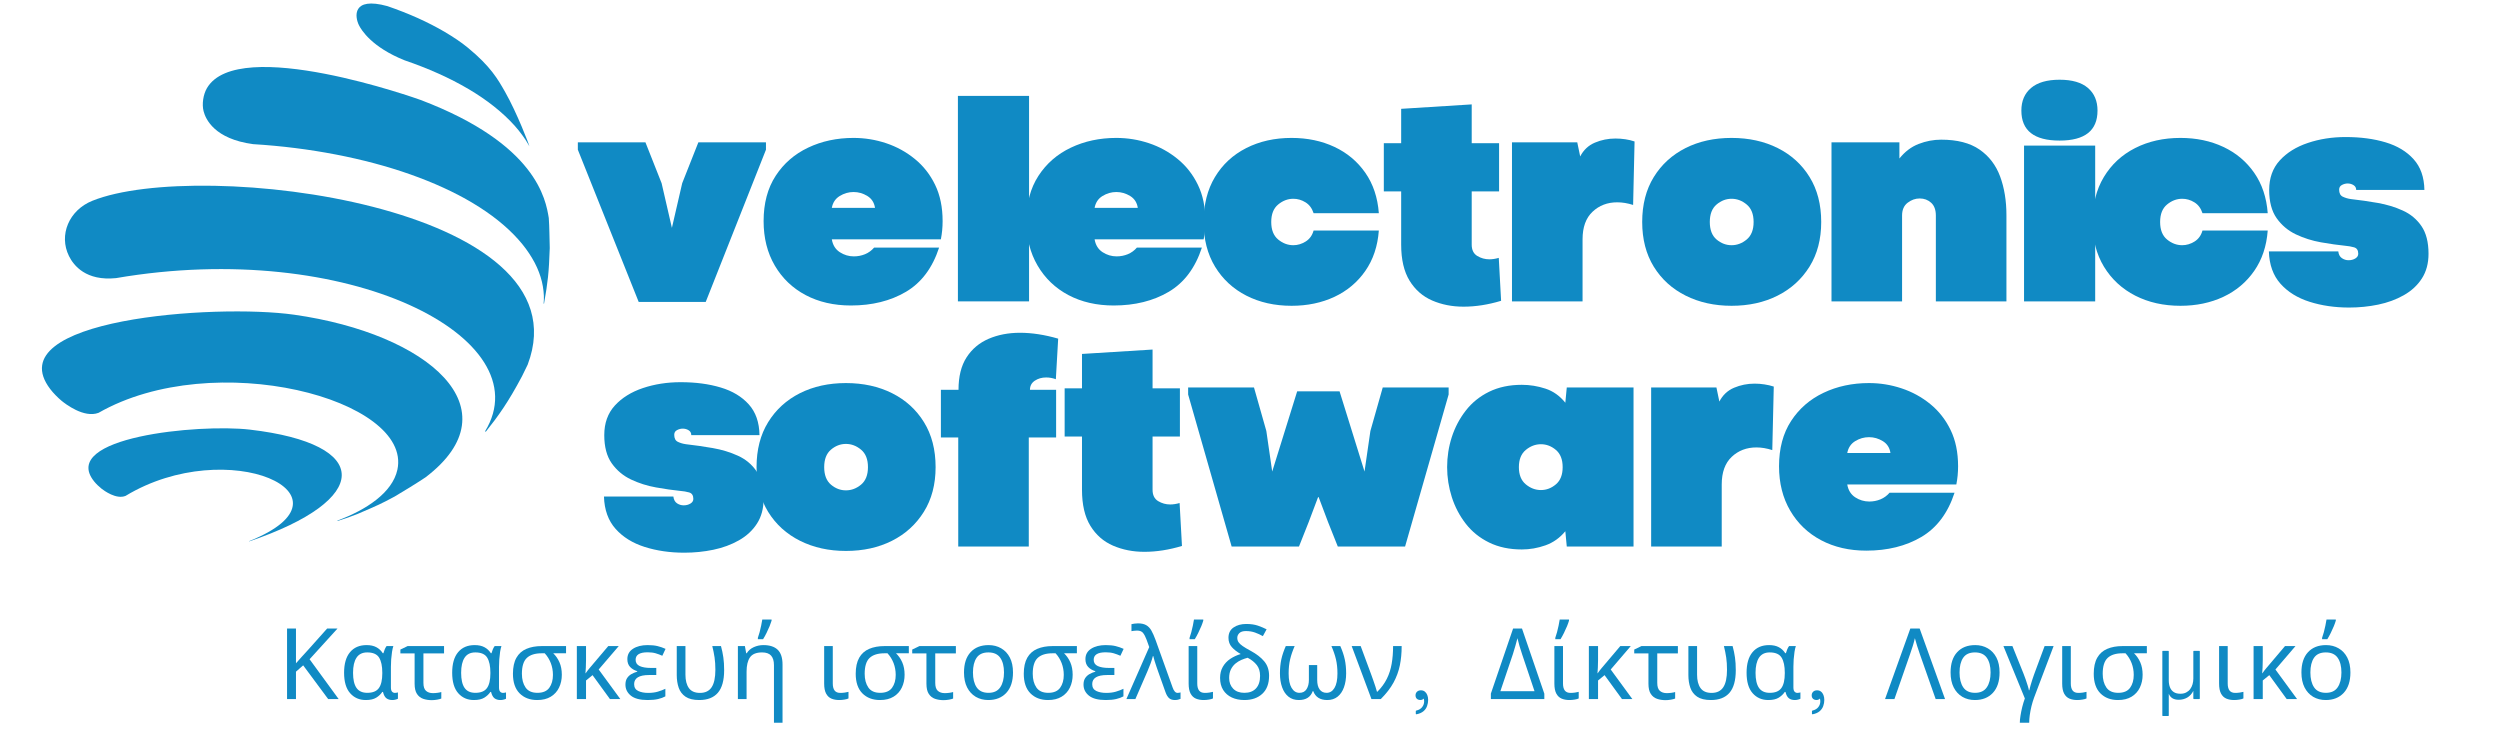 <svg xmlns="http://www.w3.org/2000/svg" xmlns:xlink="http://www.w3.org/1999/xlink" width="1366" viewBox="0 0 1024.5 300" height="400" preserveAspectRatio="xMidYMid meet"><defs><g></g><clipPath id="b81a11297b"><path d="M 36 175 L 141 175 L 141 221.875 L 36 221.875 Z M 36 175 " clip-rule="nonzero"></path></clipPath></defs><g fill="#108ac4" fill-opacity="1"><g transform="translate(240.049, 123.502)"><g><path d="M 46.141 -65.172 L 73.844 -65.172 L 73.844 -62.156 L 49.156 0.234 L 21.688 0.234 L -3.25 -62.156 L -3.25 -65.172 L 24.453 -65.172 L 31.078 -48.422 L 35.297 -30.125 L 39.516 -48.422 Z M 46.141 -65.172 "></path></g></g></g><g fill="#108ac4" fill-opacity="1"><g transform="translate(313.769, 123.502)"><g><path d="M 72.516 -32.891 C 72.516 -30.316 72.273 -27.828 71.797 -25.422 L 27.109 -25.422 C 27.504 -23.086 28.586 -21.336 30.359 -20.172 C 32.129 -19.016 34.055 -18.438 36.141 -18.438 C 37.742 -18.438 39.27 -18.734 40.719 -19.328 C 42.164 -19.93 43.41 -20.836 44.453 -22.047 L 71.078 -22.047 C 68.348 -13.691 63.812 -7.645 57.469 -3.906 C 51.125 -0.176 43.613 1.688 34.938 1.688 C 27.945 1.688 21.758 0.266 16.375 -2.578 C 11 -5.43 6.785 -9.469 3.734 -14.688 C 0.68 -19.914 -0.844 -25.984 -0.844 -32.891 C -0.844 -40.191 0.801 -46.375 4.094 -51.438 C 7.383 -56.5 11.82 -60.352 17.406 -63 C 22.988 -65.656 29.191 -66.984 36.016 -66.984 C 40.598 -66.984 45.055 -66.258 49.391 -64.812 C 53.723 -63.363 57.633 -61.211 61.125 -58.359 C 64.625 -55.516 67.395 -51.984 69.438 -47.766 C 71.488 -43.547 72.516 -38.586 72.516 -32.891 Z M 44.812 -38.312 C 44.488 -40.477 43.441 -42.102 41.672 -43.188 C 39.91 -44.27 38.023 -44.812 36.016 -44.812 C 34.016 -44.812 32.129 -44.27 30.359 -43.188 C 28.586 -42.102 27.504 -40.477 27.109 -38.312 Z M 44.812 -38.312 "></path></g></g></g><g fill="#108ac4" fill-opacity="1"><g transform="translate(392.067, 123.502)"><g><path d="M 29.641 0 L 0.484 0 L 0.484 -84.203 L 29.641 -84.203 Z M 29.641 0 "></path></g></g></g><g fill="#108ac4" fill-opacity="1"><g transform="translate(421.458, 123.502)"><g><path d="M 72.516 -32.891 C 72.516 -30.316 72.273 -27.828 71.797 -25.422 L 27.109 -25.422 C 27.504 -23.086 28.586 -21.336 30.359 -20.172 C 32.129 -19.016 34.055 -18.438 36.141 -18.438 C 37.742 -18.438 39.27 -18.734 40.719 -19.328 C 42.164 -19.93 43.41 -20.836 44.453 -22.047 L 71.078 -22.047 C 68.348 -13.691 63.812 -7.645 57.469 -3.906 C 51.125 -0.176 43.613 1.688 34.938 1.688 C 27.945 1.688 21.758 0.266 16.375 -2.578 C 11 -5.43 6.785 -9.469 3.734 -14.688 C 0.68 -19.914 -0.844 -25.984 -0.844 -32.891 C -0.844 -40.191 0.801 -46.375 4.094 -51.438 C 7.383 -56.5 11.82 -60.352 17.406 -63 C 22.988 -65.656 29.191 -66.984 36.016 -66.984 C 40.598 -66.984 45.055 -66.258 49.391 -64.812 C 53.723 -63.363 57.633 -61.211 61.125 -58.359 C 64.625 -55.516 67.395 -51.984 69.438 -47.766 C 71.488 -43.547 72.516 -38.586 72.516 -32.891 Z M 44.812 -38.312 C 44.488 -40.477 43.441 -42.102 41.672 -43.188 C 39.91 -44.27 38.023 -44.812 36.016 -44.812 C 34.016 -44.812 32.129 -44.27 30.359 -43.188 C 28.586 -42.102 27.504 -40.477 27.109 -38.312 Z M 44.812 -38.312 "></path></g></g></g><g fill="#108ac4" fill-opacity="1"><g transform="translate(494.094, 123.502)"><g><path d="M 35.172 1.812 C 28.266 1.812 22.098 0.426 16.672 -2.344 C 11.254 -5.113 6.977 -9.066 3.844 -14.203 C 0.719 -19.348 -0.844 -25.457 -0.844 -32.531 C -0.844 -39.676 0.703 -45.816 3.797 -50.953 C 6.891 -56.098 11.164 -60.055 16.625 -62.828 C 22.082 -65.598 28.266 -66.984 35.172 -66.984 C 41.68 -66.984 47.547 -65.754 52.766 -63.297 C 57.984 -60.848 62.195 -57.316 65.406 -52.703 C 68.625 -48.086 70.473 -42.566 70.953 -36.141 L 44.219 -36.141 C 43.57 -38.148 42.461 -39.633 40.891 -40.594 C 39.328 -41.562 37.664 -42.047 35.906 -42.047 C 33.656 -42.047 31.582 -41.258 29.688 -39.688 C 27.801 -38.125 26.859 -35.738 26.859 -32.531 C 26.859 -29.312 27.801 -26.922 29.688 -25.359 C 31.582 -23.797 33.656 -23.016 35.906 -23.016 C 37.664 -23.016 39.348 -23.516 40.953 -24.516 C 42.566 -25.516 43.656 -27.02 44.219 -29.031 L 70.953 -29.031 C 70.473 -22.602 68.625 -17.082 65.406 -12.469 C 62.195 -7.852 57.984 -4.316 52.766 -1.859 C 47.547 0.586 41.68 1.812 35.172 1.812 Z M 35.172 1.812 "></path></g></g></g><g fill="#108ac4" fill-opacity="1"><g transform="translate(568.417, 123.502)"><g><path d="M 46.734 -0.234 C 41.441 1.367 36.305 2.172 31.328 2.172 C 26.66 2.172 22.379 1.328 18.484 -0.359 C 14.598 -2.047 11.508 -4.754 9.219 -8.484 C 6.926 -12.223 5.781 -17.145 5.781 -23.25 L 5.781 -45.062 L -1.328 -45.062 L -1.328 -64.812 L 5.781 -64.812 L 5.781 -78.906 L 34.688 -80.719 L 34.688 -64.812 L 45.906 -64.812 L 45.906 -45.062 L 34.688 -45.062 L 34.688 -23.25 C 34.688 -21.082 35.445 -19.535 36.969 -18.609 C 38.5 -17.691 40.148 -17.234 41.922 -17.234 C 43.129 -17.234 44.414 -17.43 45.781 -17.828 Z M 46.734 -0.234 "></path></g></g></g><g fill="#108ac4" fill-opacity="1"><g transform="translate(618.407, 123.502)"><g><path d="M 30.125 0 L 1.203 0 L 1.203 -65.172 L 27.953 -65.172 L 29.156 -59.391 C 30.52 -62.035 32.523 -63.922 35.172 -65.047 C 37.828 -66.172 40.641 -66.734 43.609 -66.734 C 44.973 -66.734 46.316 -66.633 47.641 -66.438 C 48.973 -66.238 50.238 -65.938 51.438 -65.531 L 50.844 -39.516 C 48.594 -40.234 46.422 -40.594 44.328 -40.594 C 40.316 -40.594 36.945 -39.305 34.219 -36.734 C 31.488 -34.172 30.125 -30.398 30.125 -25.422 Z M 30.125 0 "></path></g></g></g><g fill="#108ac4" fill-opacity="1"><g transform="translate(673.817, 123.502)"><g><path d="M 35.781 1.812 C 28.789 1.812 22.523 0.426 16.984 -2.344 C 11.441 -5.113 7.082 -9.066 3.906 -14.203 C 0.738 -19.348 -0.844 -25.457 -0.844 -32.531 C -0.844 -39.676 0.738 -45.816 3.906 -50.953 C 7.082 -56.098 11.422 -60.055 16.922 -62.828 C 22.422 -65.598 28.707 -66.984 35.781 -66.984 C 42.844 -66.984 49.145 -65.598 54.688 -62.828 C 60.227 -60.055 64.582 -56.098 67.75 -50.953 C 70.926 -45.816 72.516 -39.676 72.516 -32.531 C 72.516 -25.457 70.91 -19.348 67.703 -14.203 C 64.492 -9.066 60.133 -5.113 54.625 -2.344 C 49.125 0.426 42.844 1.812 35.781 1.812 Z M 35.781 -42.047 C 33.531 -42.047 31.477 -41.258 29.625 -39.688 C 27.781 -38.125 26.859 -35.738 26.859 -32.531 C 26.859 -29.312 27.781 -26.922 29.625 -25.359 C 31.477 -23.797 33.531 -23.016 35.781 -23.016 C 38.031 -23.016 40.098 -23.797 41.984 -25.359 C 43.867 -26.922 44.812 -29.312 44.812 -32.531 C 44.812 -35.738 43.867 -38.125 41.984 -39.688 C 40.098 -41.258 38.031 -42.047 35.781 -42.047 Z M 35.781 -42.047 "></path></g></g></g><g fill="#108ac4" fill-opacity="1"><g transform="translate(749.345, 123.502)"><g><path d="M 29.031 -65.172 L 29.031 -58.547 C 31.281 -61.359 33.91 -63.348 36.922 -64.516 C 39.93 -65.68 43.004 -66.266 46.141 -66.266 C 52.723 -66.266 57.961 -64.914 61.859 -62.219 C 65.754 -59.531 68.566 -55.859 70.297 -51.203 C 72.023 -46.547 72.891 -41.242 72.891 -35.297 L 72.891 0 L 43.969 0 L 43.969 -35.172 C 43.969 -37.504 43.32 -39.254 42.031 -40.422 C 40.75 -41.586 39.188 -42.172 37.344 -42.172 C 35.57 -42.172 33.926 -41.586 32.406 -40.422 C 30.883 -39.254 30.125 -37.504 30.125 -35.172 L 30.125 0 L 1.203 0 L 1.203 -65.172 Z M 29.031 -65.172 "></path></g></g></g><g fill="#108ac4" fill-opacity="1"><g transform="translate(828.124, 123.502)"><g><path d="M 15.906 -65.891 C 5.457 -65.891 0.234 -69.988 0.234 -78.188 C 0.234 -82.125 1.555 -85.211 4.203 -87.453 C 6.859 -89.703 10.758 -90.828 15.906 -90.828 C 21.039 -90.828 24.91 -89.703 27.516 -87.453 C 30.129 -85.211 31.438 -82.125 31.438 -78.188 C 31.438 -69.988 26.258 -65.891 15.906 -65.891 Z M 1.328 0 L 30.484 0 L 30.484 -63.844 L 1.328 -63.844 Z M 1.328 0 "></path></g></g></g><g fill="#108ac4" fill-opacity="1"><g transform="translate(858.359, 123.502)"><g><path d="M 35.172 1.812 C 28.266 1.812 22.098 0.426 16.672 -2.344 C 11.254 -5.113 6.977 -9.066 3.844 -14.203 C 0.719 -19.348 -0.844 -25.457 -0.844 -32.531 C -0.844 -39.676 0.703 -45.816 3.797 -50.953 C 6.891 -56.098 11.164 -60.055 16.625 -62.828 C 22.082 -65.598 28.266 -66.984 35.172 -66.984 C 41.68 -66.984 47.547 -65.754 52.766 -63.297 C 57.984 -60.848 62.195 -57.316 65.406 -52.703 C 68.625 -48.086 70.473 -42.566 70.953 -36.141 L 44.219 -36.141 C 43.57 -38.148 42.461 -39.633 40.891 -40.594 C 39.328 -41.562 37.664 -42.047 35.906 -42.047 C 33.656 -42.047 31.582 -41.258 29.688 -39.688 C 27.801 -38.125 26.859 -35.738 26.859 -32.531 C 26.859 -29.312 27.801 -26.922 29.688 -25.359 C 31.582 -23.797 33.656 -23.016 35.906 -23.016 C 37.664 -23.016 39.348 -23.516 40.953 -24.516 C 42.566 -25.516 43.656 -27.02 44.219 -29.031 L 70.953 -29.031 C 70.473 -22.602 68.625 -17.082 65.406 -12.469 C 62.195 -7.852 57.984 -4.316 52.766 -1.859 C 47.547 0.586 41.68 1.812 35.172 1.812 Z M 35.172 1.812 "></path></g></g></g><g fill="#108ac4" fill-opacity="1"><g transform="translate(930.754, 123.502)"><g><path d="M -0.844 -45.656 C -0.844 -50.551 0.598 -54.582 3.484 -57.75 C 6.379 -60.926 10.219 -63.316 15 -64.922 C 19.781 -66.535 24.941 -67.344 30.484 -67.344 C 36.586 -67.344 42.047 -66.617 46.859 -65.172 C 51.68 -63.723 55.516 -61.41 58.359 -58.234 C 61.211 -55.066 62.68 -50.875 62.766 -45.656 L 34.812 -45.656 C 34.812 -46.539 34.445 -47.203 33.719 -47.641 C 33 -48.086 32.203 -48.312 31.328 -48.312 C 30.523 -48.312 29.738 -48.109 28.969 -47.703 C 28.207 -47.305 27.828 -46.664 27.828 -45.781 C 27.828 -44.332 28.328 -43.367 29.328 -42.891 C 30.336 -42.41 31.441 -42.086 32.641 -41.922 C 36.18 -41.523 39.816 -41.004 43.547 -40.359 C 47.285 -39.711 50.738 -38.664 53.906 -37.219 C 57.082 -35.781 59.633 -33.656 61.562 -30.844 C 63.488 -28.031 64.453 -24.254 64.453 -19.516 C 64.453 -15.578 63.547 -12.203 61.734 -9.391 C 59.93 -6.586 57.461 -4.301 54.328 -2.531 C 51.203 -0.758 47.707 0.523 43.844 1.328 C 39.988 2.129 36.016 2.531 31.922 2.531 C 26.055 2.531 20.656 1.742 15.719 0.172 C 10.781 -1.391 6.805 -3.852 3.797 -7.219 C 0.785 -10.594 -0.801 -15.016 -0.969 -20.484 L 27.469 -20.484 C 27.625 -19.191 28.125 -18.266 28.969 -17.703 C 29.812 -17.141 30.719 -16.859 31.688 -16.859 C 32.727 -16.859 33.648 -17.098 34.453 -17.578 C 35.254 -18.066 35.656 -18.711 35.656 -19.516 C 35.656 -20.961 35.07 -21.844 33.906 -22.156 C 32.75 -22.477 31.609 -22.68 30.484 -22.766 C 27.348 -23.086 23.973 -23.566 20.359 -24.203 C 16.742 -24.848 13.328 -25.93 10.109 -27.453 C 6.898 -28.984 4.27 -31.191 2.219 -34.078 C 0.176 -36.973 -0.844 -40.832 -0.844 -45.656 Z M -0.844 -45.656 "></path></g></g></g><g fill="#108ac4" fill-opacity="1"><g transform="translate(248.473, 223.964)"><g><path d="M -0.844 -45.656 C -0.844 -50.562 0.598 -54.598 3.484 -57.766 C 6.379 -60.941 10.219 -63.332 15 -64.938 C 19.781 -66.539 24.941 -67.344 30.484 -67.344 C 36.586 -67.344 42.047 -66.617 46.859 -65.172 C 51.68 -63.734 55.52 -61.426 58.375 -58.25 C 61.227 -55.082 62.691 -50.883 62.766 -45.656 L 34.812 -45.656 C 34.812 -46.539 34.453 -47.203 33.734 -47.641 C 33.016 -48.086 32.211 -48.312 31.328 -48.312 C 30.523 -48.312 29.738 -48.109 28.969 -47.703 C 28.207 -47.305 27.828 -46.664 27.828 -45.781 C 27.828 -44.332 28.328 -43.367 29.328 -42.891 C 30.336 -42.41 31.445 -42.086 32.656 -41.922 C 36.188 -41.523 39.816 -41.004 43.547 -40.359 C 47.285 -39.711 50.738 -38.664 53.906 -37.219 C 57.082 -35.781 59.633 -33.656 61.562 -30.844 C 63.488 -28.031 64.453 -24.254 64.453 -19.516 C 64.453 -15.578 63.547 -12.203 61.734 -9.391 C 59.93 -6.586 57.461 -4.301 54.328 -2.531 C 51.203 -0.758 47.711 0.523 43.859 1.328 C 40.004 2.129 36.023 2.531 31.922 2.531 C 26.066 2.531 20.664 1.742 15.719 0.172 C 10.781 -1.391 6.805 -3.859 3.797 -7.234 C 0.785 -10.609 -0.801 -15.023 -0.969 -20.484 L 27.469 -20.484 C 27.633 -19.191 28.133 -18.266 28.969 -17.703 C 29.812 -17.148 30.719 -16.875 31.688 -16.875 C 32.727 -16.875 33.648 -17.113 34.453 -17.594 C 35.254 -18.07 35.656 -18.711 35.656 -19.516 C 35.656 -20.961 35.07 -21.848 33.906 -22.172 C 32.75 -22.492 31.609 -22.691 30.484 -22.766 C 27.348 -23.086 23.973 -23.57 20.359 -24.219 C 16.742 -24.863 13.328 -25.945 10.109 -27.469 C 6.898 -29 4.27 -31.207 2.219 -34.094 C 0.176 -36.988 -0.844 -40.844 -0.844 -45.656 Z M -0.844 -45.656 "></path></g></g></g><g fill="#108ac4" fill-opacity="1"><g transform="translate(310.879, 223.964)"><g><path d="M 35.781 1.812 C 28.789 1.812 22.523 0.426 16.984 -2.344 C 11.441 -5.113 7.082 -9.066 3.906 -14.203 C 0.738 -19.348 -0.844 -25.457 -0.844 -32.531 C -0.844 -39.676 0.738 -45.816 3.906 -50.953 C 7.082 -56.098 11.422 -60.055 16.922 -62.828 C 22.43 -65.598 28.719 -66.984 35.781 -66.984 C 42.852 -66.984 49.16 -65.598 54.703 -62.828 C 60.242 -60.055 64.598 -56.098 67.766 -50.953 C 70.941 -45.816 72.531 -39.676 72.531 -32.531 C 72.531 -25.457 70.922 -19.348 67.703 -14.203 C 64.492 -9.066 60.141 -5.113 54.641 -2.344 C 49.141 0.426 42.852 1.812 35.781 1.812 Z M 35.781 -42.047 C 33.531 -42.047 31.484 -41.258 29.641 -39.688 C 27.797 -38.125 26.875 -35.738 26.875 -32.531 C 26.875 -29.32 27.797 -26.93 29.641 -25.359 C 31.484 -23.797 33.531 -23.016 35.781 -23.016 C 38.031 -23.016 40.098 -23.797 41.984 -25.359 C 43.867 -26.93 44.812 -29.32 44.812 -32.531 C 44.812 -35.738 43.867 -38.125 41.984 -39.688 C 40.098 -41.258 38.031 -42.047 35.781 -42.047 Z M 35.781 -42.047 "></path></g></g></g><g fill="#108ac4" fill-opacity="1"><g transform="translate(388.344, 223.964)"><g><path d="M 4.453 -64.219 C 4.453 -69.676 5.555 -74.113 7.766 -77.531 C 9.973 -80.945 12.984 -83.477 16.797 -85.125 C 20.617 -86.77 24.898 -87.594 29.641 -87.594 C 34.535 -87.594 39.754 -86.789 45.297 -85.188 L 44.344 -68.562 C 43.051 -69.039 41.723 -69.281 40.359 -69.281 C 38.598 -69.281 37.051 -68.836 35.719 -67.953 C 34.395 -67.066 33.734 -65.82 33.734 -64.219 L 44.453 -64.219 L 44.453 -44.703 L 33.25 -44.703 L 33.25 0 L 4.344 0 L 4.344 -44.703 L -2.766 -44.703 L -2.766 -64.219 Z M 4.453 -64.219 "></path></g></g></g><g fill="#108ac4" fill-opacity="1"><g transform="translate(437.619, 223.964)"><g><path d="M 46.75 -0.234 C 41.445 1.367 36.305 2.172 31.328 2.172 C 26.672 2.172 22.395 1.328 18.5 -0.359 C 14.602 -2.047 11.508 -4.754 9.219 -8.484 C 6.926 -12.223 5.781 -17.145 5.781 -23.25 L 5.781 -45.062 L -1.328 -45.062 L -1.328 -64.828 L 5.781 -64.828 L 5.781 -78.922 L 34.703 -80.719 L 34.703 -64.828 L 45.906 -64.828 L 45.906 -45.062 L 34.703 -45.062 L 34.703 -23.25 C 34.703 -21.082 35.461 -19.535 36.984 -18.609 C 38.516 -17.691 40.16 -17.234 41.922 -17.234 C 43.129 -17.234 44.414 -17.43 45.781 -17.828 Z M 46.75 -0.234 "></path></g></g></g><g fill="#108ac4" fill-opacity="1"><g transform="translate(490.508, 223.964)"><g><path d="M 45.781 -10 L 41.812 0 L 14.219 0 L -3.609 -62.297 L -3.609 -65.188 L 23.375 -65.188 L 28.438 -47.344 L 30.844 -30.719 L 41.078 -63.609 L 58.438 -63.609 L 68.672 -30.719 L 71.078 -47.344 L 76.141 -65.188 L 103.141 -65.188 L 103.141 -62.297 L 85.297 0 L 57.719 0 L 53.734 -10 L 49.875 -20.234 L 49.641 -20.234 Z M 45.781 -10 "></path></g></g></g><g fill="#108ac4" fill-opacity="1"><g transform="translate(593.876, 223.964)"><g><path d="M 48.188 0 L 47.594 -6.266 C 45.344 -3.535 42.629 -1.609 39.453 -0.484 C 36.285 0.641 33.055 1.203 29.766 1.203 C 24.703 1.203 20.242 0.258 16.391 -1.625 C 12.535 -3.508 9.344 -6.078 6.812 -9.328 C 4.281 -12.586 2.367 -16.223 1.078 -20.234 C -0.203 -24.254 -0.844 -28.352 -0.844 -32.531 C -0.844 -36.789 -0.203 -40.906 1.078 -44.875 C 2.367 -48.852 4.281 -52.469 6.812 -55.719 C 9.344 -58.977 12.535 -61.551 16.391 -63.438 C 20.242 -65.32 24.703 -66.266 29.766 -66.266 C 33.055 -66.266 36.285 -65.742 39.453 -64.703 C 42.629 -63.66 45.344 -61.734 47.594 -58.922 L 48.188 -65.188 L 75.547 -65.188 L 75.547 0 Z M 28.562 -32.531 C 28.562 -29.395 29.504 -27.047 31.391 -25.484 C 33.273 -23.922 35.344 -23.141 37.594 -23.141 C 39.844 -23.141 41.891 -23.922 43.734 -25.484 C 45.578 -27.047 46.5 -29.395 46.5 -32.531 C 46.5 -35.664 45.578 -38.016 43.734 -39.578 C 41.891 -41.141 39.844 -41.922 37.594 -41.922 C 35.344 -41.922 33.273 -41.141 31.391 -39.578 C 29.504 -38.016 28.562 -35.664 28.562 -32.531 Z M 28.562 -32.531 "></path></g></g></g><g fill="#108ac4" fill-opacity="1"><g transform="translate(675.438, 223.964)"><g><path d="M 30.125 0 L 1.203 0 L 1.203 -65.188 L 27.953 -65.188 L 29.156 -59.406 C 30.52 -62.051 32.523 -63.938 35.172 -65.062 C 37.828 -66.188 40.641 -66.75 43.609 -66.75 C 44.973 -66.75 46.316 -66.645 47.641 -66.438 C 48.973 -66.238 50.242 -65.941 51.453 -65.547 L 50.844 -39.516 C 48.594 -40.242 46.426 -40.609 44.344 -40.609 C 40.32 -40.609 36.945 -39.32 34.219 -36.75 C 31.488 -34.176 30.125 -30.398 30.125 -25.422 Z M 30.125 0 "></path></g></g></g><g fill="#108ac4" fill-opacity="1"><g transform="translate(729.893, 223.964)"><g><path d="M 72.531 -32.891 C 72.531 -30.316 72.289 -27.828 71.812 -25.422 L 27.109 -25.422 C 27.516 -23.086 28.598 -21.336 30.359 -20.172 C 32.129 -19.016 34.055 -18.438 36.141 -18.438 C 37.754 -18.438 39.281 -18.734 40.719 -19.328 C 42.164 -19.93 43.41 -20.836 44.453 -22.047 L 71.078 -22.047 C 68.348 -13.691 63.812 -7.645 57.469 -3.906 C 51.125 -0.176 43.613 1.688 34.938 1.688 C 27.945 1.688 21.758 0.258 16.375 -2.594 C 11 -5.445 6.785 -9.484 3.734 -14.703 C 0.68 -19.922 -0.844 -25.984 -0.844 -32.891 C -0.844 -40.203 0.801 -46.383 4.094 -51.438 C 7.383 -56.5 11.82 -60.352 17.406 -63 C 22.988 -65.656 29.195 -66.984 36.031 -66.984 C 40.602 -66.984 45.055 -66.258 49.391 -64.812 C 53.734 -63.375 57.648 -61.227 61.141 -58.375 C 64.641 -55.52 67.41 -51.984 69.453 -47.766 C 71.504 -43.555 72.531 -38.598 72.531 -32.891 Z M 44.812 -38.312 C 44.5 -40.477 43.457 -42.102 41.688 -43.188 C 39.914 -44.27 38.031 -44.812 36.031 -44.812 C 34.02 -44.812 32.129 -44.27 30.359 -43.188 C 28.598 -42.102 27.516 -40.477 27.109 -38.312 Z M 44.812 -38.312 "></path></g></g></g><g fill="#108ac4" fill-opacity="1"><g transform="translate(113.711, 286.468)"><g><path d="M 25.062 0 L 20.766 0 L 10.531 -13.812 L 7.578 -11.219 L 7.578 0 L 3.922 0 L 3.922 -28.906 L 7.578 -28.906 L 7.578 -14.656 C 8.379 -15.57 9.195 -16.488 10.031 -17.406 C 10.875 -18.32 11.711 -19.238 12.547 -20.156 L 20.359 -28.906 L 24.609 -28.906 L 13.156 -16.312 Z M 25.062 0 "></path></g></g></g><g fill="#108ac4" fill-opacity="1"><g transform="translate(138.774, 286.468)"><g><path d="M 11.141 0.406 C 8.492 0.406 6.348 -0.531 4.703 -2.406 C 3.055 -4.281 2.234 -7.066 2.234 -10.766 C 2.234 -14.441 3.039 -17.25 4.656 -19.188 C 6.27 -21.133 8.535 -22.109 11.453 -22.109 C 13.047 -22.109 14.375 -21.82 15.438 -21.25 C 16.508 -20.688 17.395 -19.863 18.094 -18.781 L 18.344 -18.781 C 18.477 -19.238 18.648 -19.738 18.859 -20.281 C 19.078 -20.82 19.336 -21.297 19.641 -21.703 L 22.422 -21.703 C 22.211 -21.109 22.031 -20.32 21.875 -19.344 C 21.727 -18.375 21.613 -17.348 21.531 -16.266 C 21.457 -15.191 21.422 -14.172 21.422 -13.203 L 21.422 -4.781 C 21.422 -3.938 21.582 -3.348 21.906 -3.016 C 22.227 -2.68 22.617 -2.516 23.078 -2.516 C 23.297 -2.516 23.523 -2.539 23.766 -2.594 C 24.004 -2.645 24.18 -2.688 24.297 -2.719 L 24.297 -0.125 C 24.078 0.008 23.75 0.129 23.312 0.234 C 22.883 0.348 22.457 0.406 22.031 0.406 C 21.031 0.406 20.211 0.164 19.578 -0.312 C 18.941 -0.801 18.473 -1.672 18.172 -2.922 L 17.891 -2.922 C 17.273 -1.992 16.445 -1.207 15.406 -0.562 C 14.363 0.082 12.941 0.406 11.141 0.406 Z M 11.734 -2.547 C 13.953 -2.547 15.531 -3.188 16.469 -4.469 C 17.414 -5.75 17.891 -7.781 17.891 -10.562 L 17.891 -10.812 C 17.891 -13.508 17.453 -15.566 16.578 -16.984 C 15.703 -18.398 14.078 -19.109 11.703 -19.109 C 9.734 -19.109 8.273 -18.391 7.328 -16.953 C 6.379 -15.523 5.906 -13.453 5.906 -10.734 C 5.906 -8.004 6.367 -5.957 7.297 -4.594 C 8.234 -3.227 9.711 -2.547 11.734 -2.547 Z M 11.734 -2.547 "></path></g></g></g><g fill="#108ac4" fill-opacity="1"><g transform="translate(163.675, 286.468)"><g><path d="M 18.297 -21.703 L 18.297 -18.703 L 9.844 -18.703 L 9.844 -6.641 C 9.844 -5.078 10.195 -3.984 10.906 -3.359 C 11.625 -2.734 12.562 -2.422 13.719 -2.422 C 14.312 -2.422 14.926 -2.461 15.562 -2.547 C 16.195 -2.629 16.734 -2.738 17.172 -2.875 L 17.172 -0.203 C 16.785 -0.035 16.223 0.113 15.484 0.25 C 14.742 0.383 13.984 0.453 13.203 0.453 C 11.953 0.453 10.801 0.27 9.75 -0.094 C 8.695 -0.457 7.848 -1.125 7.203 -2.094 C 6.555 -3.07 6.234 -4.469 6.234 -6.281 L 6.234 -18.703 L 0.406 -18.703 L 0.406 -20.281 L 3.359 -21.703 Z M 18.297 -21.703 "></path></g></g></g><g fill="#108ac4" fill-opacity="1"><g transform="translate(183.069, 286.468)"><g><path d="M 11.141 0.406 C 8.492 0.406 6.348 -0.531 4.703 -2.406 C 3.055 -4.281 2.234 -7.066 2.234 -10.766 C 2.234 -14.441 3.039 -17.25 4.656 -19.188 C 6.27 -21.133 8.535 -22.109 11.453 -22.109 C 13.047 -22.109 14.375 -21.82 15.438 -21.25 C 16.508 -20.688 17.395 -19.863 18.094 -18.781 L 18.344 -18.781 C 18.477 -19.238 18.648 -19.738 18.859 -20.281 C 19.078 -20.82 19.336 -21.297 19.641 -21.703 L 22.422 -21.703 C 22.211 -21.109 22.031 -20.32 21.875 -19.344 C 21.727 -18.375 21.613 -17.348 21.531 -16.266 C 21.457 -15.191 21.422 -14.172 21.422 -13.203 L 21.422 -4.781 C 21.422 -3.938 21.582 -3.348 21.906 -3.016 C 22.227 -2.68 22.617 -2.516 23.078 -2.516 C 23.297 -2.516 23.523 -2.539 23.766 -2.594 C 24.004 -2.645 24.18 -2.688 24.297 -2.719 L 24.297 -0.125 C 24.078 0.008 23.75 0.129 23.312 0.234 C 22.883 0.348 22.457 0.406 22.031 0.406 C 21.031 0.406 20.211 0.164 19.578 -0.312 C 18.941 -0.801 18.473 -1.672 18.172 -2.922 L 17.891 -2.922 C 17.273 -1.992 16.445 -1.207 15.406 -0.562 C 14.363 0.082 12.941 0.406 11.141 0.406 Z M 11.734 -2.547 C 13.953 -2.547 15.531 -3.188 16.469 -4.469 C 17.414 -5.75 17.891 -7.781 17.891 -10.562 L 17.891 -10.812 C 17.891 -13.508 17.453 -15.566 16.578 -16.984 C 15.703 -18.398 14.078 -19.109 11.703 -19.109 C 9.734 -19.109 8.273 -18.391 7.328 -16.953 C 6.379 -15.523 5.906 -13.453 5.906 -10.734 C 5.906 -8.004 6.367 -5.957 7.297 -4.594 C 8.234 -3.227 9.711 -2.547 11.734 -2.547 Z M 11.734 -2.547 "></path></g></g></g><g fill="#108ac4" fill-opacity="1"><g transform="translate(207.97, 286.468)"><g><path d="M 22.266 -9.953 C 22.266 -8.016 21.883 -6.258 21.125 -4.688 C 20.375 -3.125 19.25 -1.883 17.75 -0.969 C 16.25 -0.051 14.395 0.406 12.188 0.406 C 9.188 0.406 6.773 -0.508 4.953 -2.344 C 3.141 -4.176 2.234 -6.848 2.234 -10.359 C 2.234 -13.055 2.707 -15.242 3.656 -16.922 C 4.613 -18.598 5.977 -19.812 7.75 -20.562 C 9.52 -21.32 11.602 -21.703 14 -21.703 L 24 -21.703 L 24 -18.75 L 18.75 -18.75 C 19.801 -17.75 20.648 -16.52 21.297 -15.062 C 21.941 -13.602 22.266 -11.898 22.266 -9.953 Z M 5.906 -10.359 C 5.906 -8.066 6.406 -6.191 7.406 -4.734 C 8.406 -3.273 10.023 -2.547 12.266 -2.547 C 14.504 -2.547 16.125 -3.234 17.125 -4.609 C 18.125 -5.992 18.625 -7.75 18.625 -9.875 C 18.625 -11.602 18.332 -13.223 17.75 -14.734 C 17.164 -16.242 16.336 -17.582 15.266 -18.75 L 14 -18.75 C 11.301 -18.75 9.273 -18.113 7.922 -16.844 C 6.578 -15.57 5.906 -13.41 5.906 -10.359 Z M 5.906 -10.359 "></path></g></g></g><g fill="#108ac4" fill-opacity="1"><g transform="translate(232.951, 286.468)"><g><path d="M 20.609 -21.703 L 12.391 -12.109 L 21.25 0 L 17 0 L 9.875 -9.797 L 7.203 -7.609 L 7.203 0 L 3.438 0 L 3.438 -21.703 L 7.203 -21.703 L 7.203 -16.078 C 7.203 -14.992 7.176 -13.938 7.125 -12.906 C 7.07 -11.883 7.02 -11.102 6.969 -10.562 L 7.047 -10.562 C 7.285 -10.914 7.547 -11.273 7.828 -11.641 C 8.117 -12.004 8.383 -12.332 8.625 -12.625 L 16.312 -21.703 Z M 20.609 -21.703 "></path></g></g></g><g fill="#108ac4" fill-opacity="1"><g transform="translate(254.572, 286.468)"><g><path d="M 14.375 -12.75 L 14.375 -9.844 L 11.422 -9.844 C 7.336 -9.844 5.297 -8.598 5.297 -6.109 C 5.297 -4.785 5.848 -3.852 6.953 -3.312 C 8.066 -2.781 9.43 -2.516 11.047 -2.516 C 12.535 -2.516 13.859 -2.688 15.016 -3.031 C 16.18 -3.383 17.207 -3.773 18.094 -4.203 L 18.094 -1.094 C 17.258 -0.633 16.258 -0.27 15.094 0 C 13.938 0.27 12.52 0.406 10.844 0.406 C 7.738 0.406 5.441 -0.191 3.953 -1.391 C 2.473 -2.598 1.734 -4.102 1.734 -5.906 C 1.734 -6.988 1.957 -7.875 2.406 -8.562 C 2.852 -9.25 3.441 -9.801 4.172 -10.219 C 4.898 -10.633 5.695 -10.969 6.562 -11.219 L 6.562 -11.422 C 5.344 -11.797 4.363 -12.379 3.625 -13.172 C 2.883 -13.973 2.516 -15.035 2.516 -16.359 C 2.516 -18.191 3.289 -19.609 4.844 -20.609 C 6.395 -21.609 8.395 -22.109 10.844 -22.109 C 12.414 -22.109 13.758 -21.973 14.875 -21.703 C 16 -21.43 17.098 -21.051 18.172 -20.562 L 16.844 -17.734 C 15.945 -18.141 15.035 -18.477 14.109 -18.75 C 13.18 -19.02 12.082 -19.156 10.812 -19.156 C 7.539 -19.156 5.906 -18.129 5.906 -16.078 C 5.906 -14.891 6.461 -14.035 7.578 -13.516 C 8.703 -13.004 10.211 -12.75 12.109 -12.75 Z M 14.375 -12.75 "></path></g></g></g><g fill="#108ac4" fill-opacity="1"><g transform="translate(274.129, 286.468)"><g><path d="M 12.422 0.406 C 10.023 0.406 8.156 -0.047 6.812 -0.953 C 5.477 -1.859 4.539 -3.086 4 -4.641 C 3.469 -6.191 3.203 -7.926 3.203 -9.844 L 3.203 -21.703 L 6.766 -21.703 L 6.766 -9.953 C 6.766 -7.641 7.234 -5.82 8.172 -4.5 C 9.117 -3.176 10.633 -2.516 12.719 -2.516 C 14.875 -2.516 16.461 -3.281 17.484 -4.812 C 18.516 -6.352 19.031 -8.742 19.031 -11.984 C 19.031 -13.867 18.922 -15.551 18.703 -17.031 C 18.484 -18.52 18.172 -20.078 17.766 -21.703 L 21.328 -21.703 C 21.766 -20.109 22.086 -18.562 22.297 -17.062 C 22.516 -15.562 22.625 -13.816 22.625 -11.828 C 22.625 -7.641 21.766 -4.551 20.047 -2.562 C 18.336 -0.582 15.797 0.406 12.422 0.406 Z M 12.422 0.406 "></path></g></g></g><g fill="#108ac4" fill-opacity="1"><g transform="translate(298.948, 286.468)"><g><path d="M 13.891 -22.109 C 16.473 -22.109 18.426 -21.473 19.75 -20.203 C 21.07 -18.93 21.734 -16.906 21.734 -14.125 L 21.734 9.719 L 18.219 9.719 L 18.219 -13.891 C 18.219 -15.617 17.828 -16.922 17.047 -17.797 C 16.266 -18.672 15.035 -19.109 13.359 -19.109 C 10.984 -19.109 9.328 -18.43 8.391 -17.078 C 7.461 -15.734 7 -13.789 7 -11.25 L 7 0 L 3.438 0 L 3.438 -21.703 L 6.312 -21.703 L 6.844 -18.75 L 7.047 -18.75 C 7.742 -19.875 8.711 -20.711 9.953 -21.266 C 11.203 -21.828 12.516 -22.109 13.891 -22.109 Z M 11.625 -24.531 L 11.625 -25.094 C 11.863 -25.75 12.102 -26.52 12.344 -27.406 C 12.582 -28.301 12.797 -29.207 12.984 -30.125 C 13.18 -31.039 13.332 -31.863 13.438 -32.594 L 17.25 -32.594 L 17.25 -32.141 C 17.082 -31.547 16.816 -30.797 16.453 -29.891 C 16.086 -28.992 15.664 -28.066 15.188 -27.109 C 14.719 -26.148 14.242 -25.289 13.766 -24.531 Z M 11.625 -24.531 "></path></g></g></g><g fill="#108ac4" fill-opacity="1"><g transform="translate(323.971, 286.468)"><g></g></g></g><g fill="#108ac4" fill-opacity="1"><g transform="translate(334.429, 286.468)"><g><path d="M 6.844 -21.703 L 6.844 -6.391 C 6.844 -5.098 7.094 -4.129 7.594 -3.484 C 8.094 -2.836 8.879 -2.516 9.953 -2.516 C 10.547 -2.516 11.16 -2.562 11.797 -2.656 C 12.43 -2.75 12.926 -2.848 13.281 -2.953 L 13.281 -0.25 C 12.906 -0.051 12.352 0.102 11.625 0.219 C 10.895 0.344 10.176 0.406 9.469 0.406 C 8.281 0.406 7.223 0.211 6.297 -0.172 C 5.367 -0.566 4.641 -1.254 4.109 -2.234 C 3.578 -3.223 3.312 -4.598 3.312 -6.359 L 3.312 -21.703 Z M 6.844 -21.703 "></path></g></g></g><g fill="#108ac4" fill-opacity="1"><g transform="translate(348.438, 286.468)"><g><path d="M 22.266 -9.953 C 22.266 -8.016 21.883 -6.258 21.125 -4.688 C 20.375 -3.125 19.25 -1.883 17.75 -0.969 C 16.25 -0.051 14.395 0.406 12.188 0.406 C 9.188 0.406 6.773 -0.508 4.953 -2.344 C 3.141 -4.176 2.234 -6.848 2.234 -10.359 C 2.234 -13.055 2.707 -15.242 3.656 -16.922 C 4.613 -18.598 5.977 -19.812 7.75 -20.562 C 9.52 -21.32 11.602 -21.703 14 -21.703 L 24 -21.703 L 24 -18.75 L 18.75 -18.75 C 19.801 -17.75 20.648 -16.52 21.297 -15.062 C 21.941 -13.602 22.266 -11.898 22.266 -9.953 Z M 5.906 -10.359 C 5.906 -8.066 6.406 -6.191 7.406 -4.734 C 8.406 -3.273 10.023 -2.547 12.266 -2.547 C 14.504 -2.547 16.125 -3.234 17.125 -4.609 C 18.125 -5.992 18.625 -7.75 18.625 -9.875 C 18.625 -11.602 18.332 -13.223 17.75 -14.734 C 17.164 -16.242 16.336 -17.582 15.266 -18.75 L 14 -18.75 C 11.301 -18.75 9.273 -18.113 7.922 -16.844 C 6.578 -15.57 5.906 -13.41 5.906 -10.359 Z M 5.906 -10.359 "></path></g></g></g><g fill="#108ac4" fill-opacity="1"><g transform="translate(373.42, 286.468)"><g><path d="M 18.297 -21.703 L 18.297 -18.703 L 9.844 -18.703 L 9.844 -6.641 C 9.844 -5.078 10.195 -3.984 10.906 -3.359 C 11.625 -2.734 12.562 -2.422 13.719 -2.422 C 14.312 -2.422 14.926 -2.461 15.562 -2.547 C 16.195 -2.629 16.734 -2.738 17.172 -2.875 L 17.172 -0.203 C 16.785 -0.035 16.223 0.113 15.484 0.25 C 14.742 0.383 13.984 0.453 13.203 0.453 C 11.953 0.453 10.801 0.27 9.75 -0.094 C 8.695 -0.457 7.848 -1.125 7.203 -2.094 C 6.555 -3.07 6.234 -4.469 6.234 -6.281 L 6.234 -18.703 L 0.406 -18.703 L 0.406 -20.281 L 3.359 -21.703 Z M 18.297 -21.703 "></path></g></g></g><g fill="#108ac4" fill-opacity="1"><g transform="translate(392.814, 286.468)"><g><path d="M 22.312 -10.891 C 22.312 -7.297 21.398 -4.516 19.578 -2.547 C 17.754 -0.578 15.289 0.406 12.188 0.406 C 10.27 0.406 8.562 -0.031 7.062 -0.906 C 5.562 -1.789 4.379 -3.07 3.516 -4.75 C 2.66 -6.438 2.234 -8.484 2.234 -10.891 C 2.234 -14.484 3.129 -17.25 4.922 -19.188 C 6.711 -21.133 9.176 -22.109 12.312 -22.109 C 14.25 -22.109 15.973 -21.664 17.484 -20.781 C 18.992 -19.906 20.176 -18.641 21.031 -16.984 C 21.883 -15.328 22.312 -13.297 22.312 -10.891 Z M 5.906 -10.891 C 5.906 -8.328 6.41 -6.297 7.422 -4.797 C 8.441 -3.297 10.055 -2.547 12.266 -2.547 C 14.453 -2.547 16.055 -3.297 17.078 -4.797 C 18.109 -6.297 18.625 -8.328 18.625 -10.891 C 18.625 -13.453 18.109 -15.461 17.078 -16.922 C 16.055 -18.379 14.438 -19.109 12.219 -19.109 C 10.008 -19.109 8.406 -18.379 7.406 -16.922 C 6.406 -15.461 5.906 -13.453 5.906 -10.891 Z M 5.906 -10.891 "></path></g></g></g><g fill="#108ac4" fill-opacity="1"><g transform="translate(417.31, 286.468)"><g><path d="M 22.266 -9.953 C 22.266 -8.016 21.883 -6.258 21.125 -4.688 C 20.375 -3.125 19.25 -1.883 17.75 -0.969 C 16.25 -0.051 14.395 0.406 12.188 0.406 C 9.188 0.406 6.773 -0.508 4.953 -2.344 C 3.141 -4.176 2.234 -6.848 2.234 -10.359 C 2.234 -13.055 2.707 -15.242 3.656 -16.922 C 4.613 -18.598 5.977 -19.812 7.75 -20.562 C 9.52 -21.32 11.602 -21.703 14 -21.703 L 24 -21.703 L 24 -18.75 L 18.75 -18.75 C 19.801 -17.75 20.648 -16.52 21.297 -15.062 C 21.941 -13.602 22.266 -11.898 22.266 -9.953 Z M 5.906 -10.359 C 5.906 -8.066 6.406 -6.191 7.406 -4.734 C 8.406 -3.273 10.023 -2.547 12.266 -2.547 C 14.504 -2.547 16.125 -3.234 17.125 -4.609 C 18.125 -5.992 18.625 -7.75 18.625 -9.875 C 18.625 -11.602 18.332 -13.223 17.75 -14.734 C 17.164 -16.242 16.336 -17.582 15.266 -18.75 L 14 -18.75 C 11.301 -18.75 9.273 -18.113 7.922 -16.844 C 6.578 -15.57 5.906 -13.41 5.906 -10.359 Z M 5.906 -10.359 "></path></g></g></g><g fill="#108ac4" fill-opacity="1"><g transform="translate(442.292, 286.468)"><g><path d="M 14.375 -12.75 L 14.375 -9.844 L 11.422 -9.844 C 7.336 -9.844 5.297 -8.598 5.297 -6.109 C 5.297 -4.785 5.848 -3.852 6.953 -3.312 C 8.066 -2.781 9.43 -2.516 11.047 -2.516 C 12.535 -2.516 13.859 -2.688 15.016 -3.031 C 16.18 -3.383 17.207 -3.773 18.094 -4.203 L 18.094 -1.094 C 17.258 -0.633 16.258 -0.27 15.094 0 C 13.938 0.27 12.52 0.406 10.844 0.406 C 7.738 0.406 5.441 -0.191 3.953 -1.391 C 2.473 -2.598 1.734 -4.102 1.734 -5.906 C 1.734 -6.988 1.957 -7.875 2.406 -8.562 C 2.852 -9.25 3.441 -9.801 4.172 -10.219 C 4.898 -10.633 5.695 -10.969 6.562 -11.219 L 6.562 -11.422 C 5.344 -11.797 4.363 -12.379 3.625 -13.172 C 2.883 -13.973 2.516 -15.035 2.516 -16.359 C 2.516 -18.191 3.289 -19.609 4.844 -20.609 C 6.395 -21.609 8.395 -22.109 10.844 -22.109 C 12.414 -22.109 13.758 -21.973 14.875 -21.703 C 16 -21.43 17.098 -21.051 18.172 -20.562 L 16.844 -17.734 C 15.945 -18.141 15.035 -18.477 14.109 -18.75 C 13.18 -19.02 12.082 -19.156 10.812 -19.156 C 7.539 -19.156 5.906 -18.129 5.906 -16.078 C 5.906 -14.891 6.461 -14.035 7.578 -13.516 C 8.703 -13.004 10.211 -12.75 12.109 -12.75 Z M 14.375 -12.75 "></path></g></g></g><g fill="#108ac4" fill-opacity="1"><g transform="translate(461.848, 286.468)"><g><path d="M -0.25 0 L 9.109 -21.297 L 8.016 -24.328 C 7.586 -25.492 7.113 -26.406 6.594 -27.062 C 6.082 -27.727 5.25 -28.062 4.094 -28.062 C 3.602 -28.062 3.176 -28.031 2.812 -27.969 C 2.445 -27.914 2.117 -27.863 1.828 -27.812 L 1.828 -30.688 C 2.172 -30.77 2.578 -30.844 3.047 -30.906 C 3.523 -30.977 4.008 -31.016 4.5 -31.016 C 5.875 -31.016 6.992 -30.77 7.859 -30.281 C 8.723 -29.789 9.438 -29.047 10 -28.047 C 10.562 -27.055 11.129 -25.773 11.703 -24.203 L 18.703 -4.703 C 19.211 -3.242 19.891 -2.516 20.734 -2.516 C 20.941 -2.516 21.16 -2.539 21.391 -2.594 C 21.617 -2.645 21.801 -2.688 21.938 -2.719 L 21.938 -0.078 C 21.645 0.055 21.301 0.172 20.906 0.266 C 20.52 0.359 20.098 0.406 19.641 0.406 C 18.641 0.406 17.848 0.156 17.266 -0.344 C 16.68 -0.844 16.176 -1.688 15.75 -2.875 L 12.797 -11.172 C 12.578 -11.816 12.328 -12.535 12.047 -13.328 C 11.766 -14.129 11.508 -14.914 11.281 -15.688 C 11.051 -16.457 10.879 -17.098 10.766 -17.609 L 10.609 -17.609 C 10.367 -16.66 10.051 -15.645 9.656 -14.562 C 9.258 -13.488 8.832 -12.426 8.375 -11.375 L 3.438 0 Z M -0.25 0 "></path></g></g></g><g fill="#108ac4" fill-opacity="1"><g transform="translate(483.793, 286.468)"><g><path d="M 6.844 -21.703 L 6.844 -6.391 C 6.844 -5.098 7.094 -4.129 7.594 -3.484 C 8.094 -2.836 8.879 -2.516 9.953 -2.516 C 10.547 -2.516 11.16 -2.562 11.797 -2.656 C 12.43 -2.75 12.926 -2.848 13.281 -2.953 L 13.281 -0.25 C 12.906 -0.051 12.352 0.102 11.625 0.219 C 10.895 0.344 10.176 0.406 9.469 0.406 C 8.281 0.406 7.223 0.211 6.297 -0.172 C 5.367 -0.566 4.641 -1.254 4.109 -2.234 C 3.578 -3.223 3.312 -4.598 3.312 -6.359 L 3.312 -21.703 Z M 3.688 -24.531 L 3.688 -25.094 C 3.926 -25.75 4.164 -26.52 4.406 -27.406 C 4.645 -28.301 4.859 -29.207 5.047 -30.125 C 5.242 -31.039 5.395 -31.863 5.5 -32.594 L 9.312 -32.594 L 9.312 -32.141 C 9.145 -31.547 8.879 -30.797 8.516 -29.891 C 8.148 -28.992 7.727 -28.066 7.25 -27.109 C 6.781 -26.148 6.305 -25.289 5.828 -24.531 Z M 3.688 -24.531 "></path></g></g></g><g fill="#108ac4" fill-opacity="1"><g transform="translate(497.802, 286.468)"><g><path d="M 12.922 -30.766 C 14.773 -30.766 16.363 -30.535 17.688 -30.078 C 19.008 -29.617 20.195 -29.117 21.25 -28.578 L 19.719 -25.781 C 18.719 -26.352 17.648 -26.844 16.516 -27.25 C 15.379 -27.656 14.125 -27.859 12.75 -27.859 C 11.539 -27.859 10.648 -27.578 10.078 -27.016 C 9.516 -26.461 9.234 -25.812 9.234 -25.062 C 9.234 -24.414 9.406 -23.828 9.75 -23.297 C 10.102 -22.773 10.672 -22.242 11.453 -21.703 C 12.234 -21.16 13.301 -20.523 14.656 -19.797 C 17.113 -18.473 18.992 -17.02 20.297 -15.438 C 21.609 -13.863 22.266 -11.898 22.266 -9.547 C 22.266 -6.316 21.336 -3.848 19.484 -2.141 C 17.641 -0.441 15.191 0.406 12.141 0.406 C 10.203 0.406 8.484 0.055 6.984 -0.641 C 5.484 -1.348 4.305 -2.375 3.453 -3.719 C 2.609 -5.07 2.188 -6.719 2.188 -8.656 C 2.188 -10.383 2.555 -11.895 3.297 -13.188 C 4.035 -14.488 5.047 -15.57 6.328 -16.438 C 7.617 -17.301 9.055 -17.973 10.641 -18.453 C 9.129 -19.316 7.914 -20.258 7 -21.281 C 6.082 -22.312 5.625 -23.582 5.625 -25.094 C 5.625 -26.957 6.316 -28.367 7.703 -29.328 C 9.098 -30.285 10.836 -30.766 12.922 -30.766 Z M 13.484 -16.922 C 12.641 -16.703 11.781 -16.406 10.906 -16.031 C 10.031 -15.656 9.211 -15.148 8.453 -14.516 C 7.703 -13.879 7.086 -13.082 6.609 -12.125 C 6.141 -11.164 5.906 -10 5.906 -8.625 C 5.906 -6.844 6.453 -5.383 7.547 -4.25 C 8.641 -3.113 10.172 -2.547 12.141 -2.547 C 14.191 -2.547 15.773 -3.145 16.891 -4.344 C 18.016 -5.551 18.578 -7.273 18.578 -9.516 C 18.578 -11.316 18.125 -12.789 17.219 -13.938 C 16.32 -15.094 15.078 -16.086 13.484 -16.922 Z M 13.484 -16.922 "></path></g></g></g><g fill="#108ac4" fill-opacity="1"><g transform="translate(522.257, 286.468)"><g><path d="M 27 -21.703 C 27.844 -19.805 28.453 -17.992 28.828 -16.266 C 29.203 -14.547 29.391 -12.633 29.391 -10.531 C 29.391 -8.363 29.094 -6.457 28.5 -4.812 C 27.906 -3.164 27.035 -1.883 25.891 -0.969 C 24.742 -0.051 23.332 0.406 21.656 0.406 C 18.738 0.406 16.82 -0.805 15.906 -3.234 L 15.703 -3.234 C 14.836 -0.805 12.938 0.406 10 0.406 C 8.32 0.406 6.91 -0.051 5.766 -0.969 C 4.617 -1.883 3.75 -3.164 3.156 -4.812 C 2.562 -6.457 2.266 -8.363 2.266 -10.531 C 2.266 -12.633 2.453 -14.547 2.828 -16.266 C 3.211 -17.992 3.82 -19.805 4.656 -21.703 L 8.297 -21.703 C 7.461 -19.805 6.844 -17.992 6.438 -16.266 C 6.031 -14.547 5.828 -12.617 5.828 -10.484 C 5.828 -7.867 6.234 -5.891 7.047 -4.547 C 7.859 -3.211 8.926 -2.547 10.25 -2.547 C 11.562 -2.547 12.535 -3.047 13.172 -4.047 C 13.805 -5.047 14.125 -6.301 14.125 -7.812 L 14.125 -13.922 L 17.531 -13.922 L 17.531 -7.812 C 17.531 -6.133 17.863 -4.836 18.531 -3.922 C 19.207 -3.004 20.156 -2.547 21.375 -2.547 C 22.727 -2.547 23.805 -3.211 24.609 -4.547 C 25.422 -5.891 25.828 -7.867 25.828 -10.484 C 25.828 -12.617 25.625 -14.547 25.219 -16.266 C 24.812 -17.992 24.191 -19.805 23.359 -21.703 Z M 27 -21.703 "></path></g></g></g><g fill="#108ac4" fill-opacity="1"><g transform="translate(553.92, 286.468)"><g><path d="M 0 -21.703 L 3.688 -21.703 L 8.016 -10 C 8.254 -9.352 8.531 -8.582 8.844 -7.688 C 9.156 -6.801 9.453 -5.93 9.734 -5.078 C 10.016 -4.234 10.223 -3.539 10.359 -3 L 10.531 -3 C 12.195 -4.664 13.492 -6.441 14.422 -8.328 C 15.359 -10.223 16.016 -12.27 16.391 -14.469 C 16.773 -16.664 16.969 -19.078 16.969 -21.703 L 20.484 -21.703 C 20.484 -18.867 20.234 -16.227 19.734 -13.781 C 19.234 -11.344 18.367 -8.992 17.141 -6.734 C 15.91 -4.484 14.176 -2.238 11.938 0 L 8.094 0 Z M 0 -21.703 "></path></g></g></g><g fill="#108ac4" fill-opacity="1"><g transform="translate(576.067, 286.468)"><g><path d="M 6.234 -3.578 C 6.848 -3.578 7.375 -3.406 7.812 -3.062 C 8.258 -2.719 8.598 -2.25 8.828 -1.656 C 9.066 -1.062 9.188 -0.391 9.188 0.359 C 9.188 1.211 9.039 2.047 8.75 2.859 C 8.469 3.68 7.977 4.391 7.281 4.984 C 6.582 5.586 5.617 6.008 4.391 6.25 C 4.211 6.25 4.125 6.172 4.125 6.016 L 4.125 4.984 C 4.125 4.836 4.195 4.75 4.344 4.719 C 5.426 4.457 6.227 3.977 6.75 3.281 C 7.281 2.594 7.547 1.805 7.547 0.922 C 7.547 0.492 7.484 0.117 7.359 -0.203 C 7.035 0.191 6.578 0.391 5.984 0.391 C 5.41 0.391 4.938 0.223 4.562 -0.109 C 4.195 -0.453 4.016 -0.922 4.016 -1.516 C 4.016 -2.109 4.211 -2.598 4.609 -2.984 C 5.004 -3.379 5.547 -3.578 6.234 -3.578 Z M 6.234 -3.578 "></path></g></g></g><g fill="#108ac4" fill-opacity="1"><g transform="translate(589.218, 286.468)"><g></g></g><g transform="translate(599.677, 286.468)"><g></g></g></g><g fill="#108ac4" fill-opacity="1"><g transform="translate(610.147, 286.468)"><g><path d="M 13.562 -28.906 L 22.719 -2.188 L 22.719 0 L 0.812 0 L 0.812 -2.234 L 9.922 -28.906 Z M 18.703 -3.203 L 13.641 -18.266 C 13.234 -19.473 12.863 -20.645 12.531 -21.781 C 12.195 -22.914 11.922 -23.969 11.703 -24.938 C 11.453 -23.969 11.172 -22.922 10.859 -21.797 C 10.555 -20.68 10.219 -19.555 9.844 -18.422 L 4.703 -3.203 Z M 18.703 -3.203 "></path></g></g></g><g fill="#108ac4" fill-opacity="1"><g transform="translate(633.671, 286.468)"><g><path d="M 6.844 -21.703 L 6.844 -6.391 C 6.844 -5.098 7.094 -4.129 7.594 -3.484 C 8.094 -2.836 8.879 -2.516 9.953 -2.516 C 10.547 -2.516 11.16 -2.562 11.797 -2.656 C 12.43 -2.75 12.926 -2.848 13.281 -2.953 L 13.281 -0.25 C 12.906 -0.051 12.352 0.102 11.625 0.219 C 10.895 0.344 10.176 0.406 9.469 0.406 C 8.281 0.406 7.223 0.211 6.297 -0.172 C 5.367 -0.566 4.641 -1.254 4.109 -2.234 C 3.578 -3.223 3.312 -4.598 3.312 -6.359 L 3.312 -21.703 Z M 3.688 -24.531 L 3.688 -25.094 C 3.926 -25.75 4.164 -26.52 4.406 -27.406 C 4.645 -28.301 4.859 -29.207 5.047 -30.125 C 5.242 -31.039 5.395 -31.863 5.5 -32.594 L 9.312 -32.594 L 9.312 -32.141 C 9.145 -31.547 8.879 -30.797 8.516 -29.891 C 8.148 -28.992 7.727 -28.066 7.25 -27.109 C 6.781 -26.148 6.305 -25.289 5.828 -24.531 Z M 3.688 -24.531 "></path></g></g></g><g fill="#108ac4" fill-opacity="1"><g transform="translate(647.68, 286.468)"><g><path d="M 20.609 -21.703 L 12.391 -12.109 L 21.25 0 L 17 0 L 9.875 -9.797 L 7.203 -7.609 L 7.203 0 L 3.438 0 L 3.438 -21.703 L 7.203 -21.703 L 7.203 -16.078 C 7.203 -14.992 7.176 -13.938 7.125 -12.906 C 7.07 -11.883 7.02 -11.102 6.969 -10.562 L 7.047 -10.562 C 7.285 -10.914 7.547 -11.273 7.828 -11.641 C 8.117 -12.004 8.383 -12.332 8.625 -12.625 L 16.312 -21.703 Z M 20.609 -21.703 "></path></g></g></g><g fill="#108ac4" fill-opacity="1"><g transform="translate(669.301, 286.468)"><g><path d="M 18.297 -21.703 L 18.297 -18.703 L 9.844 -18.703 L 9.844 -6.641 C 9.844 -5.078 10.195 -3.984 10.906 -3.359 C 11.625 -2.734 12.562 -2.422 13.719 -2.422 C 14.312 -2.422 14.926 -2.461 15.562 -2.547 C 16.195 -2.629 16.734 -2.738 17.172 -2.875 L 17.172 -0.203 C 16.785 -0.035 16.223 0.113 15.484 0.25 C 14.742 0.383 13.984 0.453 13.203 0.453 C 11.953 0.453 10.801 0.27 9.75 -0.094 C 8.695 -0.457 7.848 -1.125 7.203 -2.094 C 6.555 -3.07 6.234 -4.469 6.234 -6.281 L 6.234 -18.703 L 0.406 -18.703 L 0.406 -20.281 L 3.359 -21.703 Z M 18.297 -21.703 "></path></g></g></g><g fill="#108ac4" fill-opacity="1"><g transform="translate(688.696, 286.468)"><g><path d="M 12.422 0.406 C 10.023 0.406 8.156 -0.047 6.812 -0.953 C 5.477 -1.859 4.539 -3.086 4 -4.641 C 3.469 -6.191 3.203 -7.926 3.203 -9.844 L 3.203 -21.703 L 6.766 -21.703 L 6.766 -9.953 C 6.766 -7.641 7.234 -5.82 8.172 -4.5 C 9.117 -3.176 10.633 -2.516 12.719 -2.516 C 14.875 -2.516 16.461 -3.281 17.484 -4.812 C 18.516 -6.352 19.031 -8.742 19.031 -11.984 C 19.031 -13.867 18.922 -15.551 18.703 -17.031 C 18.484 -18.52 18.172 -20.078 17.766 -21.703 L 21.328 -21.703 C 21.766 -20.109 22.086 -18.562 22.297 -17.062 C 22.516 -15.562 22.625 -13.816 22.625 -11.828 C 22.625 -7.641 21.766 -4.551 20.047 -2.562 C 18.336 -0.582 15.797 0.406 12.422 0.406 Z M 12.422 0.406 "></path></g></g></g><g fill="#108ac4" fill-opacity="1"><g transform="translate(713.515, 286.468)"><g><path d="M 11.141 0.406 C 8.492 0.406 6.348 -0.531 4.703 -2.406 C 3.055 -4.281 2.234 -7.066 2.234 -10.766 C 2.234 -14.441 3.039 -17.25 4.656 -19.188 C 6.27 -21.133 8.535 -22.109 11.453 -22.109 C 13.047 -22.109 14.375 -21.82 15.438 -21.25 C 16.508 -20.688 17.395 -19.863 18.094 -18.781 L 18.344 -18.781 C 18.477 -19.238 18.648 -19.738 18.859 -20.281 C 19.078 -20.82 19.336 -21.297 19.641 -21.703 L 22.422 -21.703 C 22.211 -21.109 22.031 -20.32 21.875 -19.344 C 21.727 -18.375 21.613 -17.348 21.531 -16.266 C 21.457 -15.191 21.422 -14.172 21.422 -13.203 L 21.422 -4.781 C 21.422 -3.938 21.582 -3.348 21.906 -3.016 C 22.227 -2.68 22.617 -2.516 23.078 -2.516 C 23.297 -2.516 23.523 -2.539 23.766 -2.594 C 24.004 -2.645 24.18 -2.688 24.297 -2.719 L 24.297 -0.125 C 24.078 0.008 23.75 0.129 23.312 0.234 C 22.883 0.348 22.457 0.406 22.031 0.406 C 21.031 0.406 20.211 0.164 19.578 -0.312 C 18.941 -0.801 18.473 -1.672 18.172 -2.922 L 17.891 -2.922 C 17.273 -1.992 16.445 -1.207 15.406 -0.562 C 14.363 0.082 12.941 0.406 11.141 0.406 Z M 11.734 -2.547 C 13.953 -2.547 15.531 -3.188 16.469 -4.469 C 17.414 -5.75 17.891 -7.781 17.891 -10.562 L 17.891 -10.812 C 17.891 -13.508 17.453 -15.566 16.578 -16.984 C 15.703 -18.398 14.078 -19.109 11.703 -19.109 C 9.734 -19.109 8.273 -18.391 7.328 -16.953 C 6.379 -15.523 5.906 -13.453 5.906 -10.734 C 5.906 -8.004 6.367 -5.957 7.297 -4.594 C 8.234 -3.227 9.711 -2.547 11.734 -2.547 Z M 11.734 -2.547 "></path></g></g></g><g fill="#108ac4" fill-opacity="1"><g transform="translate(738.416, 286.468)"><g><path d="M 6.234 -3.578 C 6.848 -3.578 7.375 -3.406 7.812 -3.062 C 8.258 -2.719 8.598 -2.25 8.828 -1.656 C 9.066 -1.062 9.188 -0.391 9.188 0.359 C 9.188 1.211 9.039 2.047 8.75 2.859 C 8.469 3.68 7.977 4.391 7.281 4.984 C 6.582 5.586 5.617 6.008 4.391 6.25 C 4.211 6.25 4.125 6.172 4.125 6.016 L 4.125 4.984 C 4.125 4.836 4.195 4.75 4.344 4.719 C 5.426 4.457 6.227 3.977 6.75 3.281 C 7.281 2.594 7.547 1.805 7.547 0.922 C 7.547 0.492 7.484 0.117 7.359 -0.203 C 7.035 0.191 6.578 0.391 5.984 0.391 C 5.41 0.391 4.938 0.223 4.562 -0.109 C 4.195 -0.453 4.016 -0.922 4.016 -1.516 C 4.016 -2.109 4.211 -2.598 4.609 -2.984 C 5.004 -3.379 5.547 -3.578 6.234 -3.578 Z M 6.234 -3.578 "></path></g></g></g><g fill="#108ac4" fill-opacity="1"><g transform="translate(751.568, 286.468)"><g></g></g><g transform="translate(762.026, 286.468)"><g></g></g></g><g fill="#108ac4" fill-opacity="1"><g transform="translate(772.496, 286.468)"><g><path d="M 14.172 -28.906 L 24.578 0 L 20.734 0 L 14.328 -18.219 C 13.898 -19.457 13.504 -20.645 13.141 -21.781 C 12.773 -22.914 12.469 -23.969 12.219 -24.938 C 12.008 -23.969 11.727 -22.914 11.375 -21.781 C 11.02 -20.645 10.629 -19.473 10.203 -18.266 L 3.844 0 L 0 0 L 10.359 -28.906 Z M 14.172 -28.906 "></path></g></g></g><g fill="#108ac4" fill-opacity="1"><g transform="translate(797.114, 286.468)"><g><path d="M 22.312 -10.891 C 22.312 -7.297 21.398 -4.516 19.578 -2.547 C 17.754 -0.578 15.289 0.406 12.188 0.406 C 10.27 0.406 8.562 -0.031 7.062 -0.906 C 5.562 -1.789 4.379 -3.07 3.516 -4.75 C 2.66 -6.438 2.234 -8.484 2.234 -10.891 C 2.234 -14.484 3.129 -17.25 4.922 -19.188 C 6.711 -21.133 9.176 -22.109 12.312 -22.109 C 14.25 -22.109 15.973 -21.664 17.484 -20.781 C 18.992 -19.906 20.176 -18.641 21.031 -16.984 C 21.883 -15.328 22.312 -13.297 22.312 -10.891 Z M 5.906 -10.891 C 5.906 -8.328 6.41 -6.297 7.422 -4.797 C 8.441 -3.297 10.055 -2.547 12.266 -2.547 C 14.453 -2.547 16.055 -3.297 17.078 -4.797 C 18.109 -6.297 18.625 -8.328 18.625 -10.891 C 18.625 -13.453 18.109 -15.461 17.078 -16.922 C 16.055 -18.379 14.438 -19.109 12.219 -19.109 C 10.008 -19.109 8.406 -18.379 7.406 -16.922 C 6.406 -15.461 5.906 -13.453 5.906 -10.891 Z M 5.906 -10.891 "></path></g></g></g><g fill="#108ac4" fill-opacity="1"><g transform="translate(820.8, 286.468)"><g><path d="M 20.766 -21.703 L 12.75 -0.531 C 12.344 0.582 11.988 1.75 11.688 2.969 C 11.395 4.195 11.164 5.398 11 6.578 C 10.844 7.754 10.766 8.801 10.766 9.719 L 6.922 9.719 C 6.922 8.957 7.008 8.008 7.188 6.875 C 7.363 5.75 7.602 4.555 7.906 3.297 C 8.219 2.047 8.578 0.863 8.984 -0.25 L 0.203 -21.703 L 3.891 -21.703 L 8.469 -10.328 C 8.758 -9.617 9.051 -8.832 9.344 -7.969 C 9.645 -7.113 9.914 -6.285 10.156 -5.484 C 10.406 -4.691 10.566 -4.066 10.641 -3.609 L 10.812 -3.609 C 10.895 -4.035 11.051 -4.656 11.281 -5.469 C 11.508 -6.281 11.766 -7.113 12.047 -7.969 C 12.328 -8.832 12.578 -9.562 12.797 -10.156 L 17.078 -21.703 Z M 20.766 -21.703 "></path></g></g></g><g fill="#108ac4" fill-opacity="1"><g transform="translate(841.773, 286.468)"><g><path d="M 6.844 -21.703 L 6.844 -6.391 C 6.844 -5.098 7.094 -4.129 7.594 -3.484 C 8.094 -2.836 8.879 -2.516 9.953 -2.516 C 10.547 -2.516 11.16 -2.562 11.797 -2.656 C 12.43 -2.75 12.926 -2.848 13.281 -2.953 L 13.281 -0.25 C 12.906 -0.051 12.352 0.102 11.625 0.219 C 10.895 0.344 10.176 0.406 9.469 0.406 C 8.281 0.406 7.223 0.211 6.297 -0.172 C 5.367 -0.566 4.641 -1.254 4.109 -2.234 C 3.578 -3.223 3.312 -4.598 3.312 -6.359 L 3.312 -21.703 Z M 6.844 -21.703 "></path></g></g></g><g fill="#108ac4" fill-opacity="1"><g transform="translate(855.782, 286.468)"><g><path d="M 22.266 -9.953 C 22.266 -8.016 21.883 -6.258 21.125 -4.688 C 20.375 -3.125 19.25 -1.883 17.75 -0.969 C 16.25 -0.051 14.395 0.406 12.188 0.406 C 9.188 0.406 6.773 -0.508 4.953 -2.344 C 3.141 -4.176 2.234 -6.848 2.234 -10.359 C 2.234 -13.055 2.707 -15.242 3.656 -16.922 C 4.613 -18.598 5.977 -19.812 7.75 -20.562 C 9.52 -21.32 11.602 -21.703 14 -21.703 L 24 -21.703 L 24 -18.75 L 18.75 -18.75 C 19.801 -17.75 20.648 -16.52 21.297 -15.062 C 21.941 -13.602 22.266 -11.898 22.266 -9.953 Z M 5.906 -10.359 C 5.906 -8.066 6.406 -6.191 7.406 -4.734 C 8.406 -3.273 10.023 -2.547 12.266 -2.547 C 14.504 -2.547 16.125 -3.234 17.125 -4.609 C 18.125 -5.992 18.625 -7.75 18.625 -9.875 C 18.625 -11.602 18.332 -13.223 17.75 -14.734 C 17.164 -16.242 16.336 -17.582 15.266 -18.75 L 14 -18.75 C 11.301 -18.75 9.273 -18.113 7.922 -16.844 C 6.578 -15.57 5.906 -13.41 5.906 -10.359 Z M 5.906 -10.359 "></path></g></g></g><g fill="#108ac4" fill-opacity="1"><g transform="translate(880.764, 286.468)"><g><path d="M 5.594 6.953 C 5.438 6.953 5.359 6.875 5.359 6.719 L 5.359 -19.516 C 5.359 -19.672 5.438 -19.75 5.594 -19.75 L 7.766 -19.75 C 7.922 -19.75 8 -19.672 8 -19.516 L 8 -7.656 C 8 -6.582 8.16 -5.633 8.484 -4.812 C 8.805 -3.988 9.316 -3.344 10.016 -2.875 C 10.711 -2.406 11.629 -2.172 12.766 -2.172 C 13.68 -2.172 14.469 -2.344 15.125 -2.688 C 15.789 -3.031 16.344 -3.492 16.781 -4.078 C 17.219 -4.672 17.539 -5.336 17.75 -6.078 C 17.957 -6.828 18.062 -7.602 18.062 -8.406 L 18.062 -19.516 C 18.062 -19.672 18.145 -19.75 18.312 -19.75 L 20.484 -19.75 C 20.641 -19.75 20.719 -19.672 20.719 -19.516 L 20.719 -0.234 C 20.719 -0.078 20.641 0 20.484 0 L 18.312 0 C 18.145 0 18.062 -0.078 18.062 -0.234 L 18.062 -3.344 C 17.445 -2.125 16.617 -1.211 15.578 -0.609 C 14.535 -0.004 13.363 0.297 12.062 0.297 C 10 0.297 8.645 -0.531 8 -2.188 L 8 6.719 C 8 6.875 7.922 6.953 7.766 6.953 Z M 5.594 6.953 "></path></g></g></g><g fill="#108ac4" fill-opacity="1"><g transform="translate(906.07, 286.468)"><g><path d="M 6.844 -21.703 L 6.844 -6.391 C 6.844 -5.098 7.094 -4.129 7.594 -3.484 C 8.094 -2.836 8.879 -2.516 9.953 -2.516 C 10.547 -2.516 11.16 -2.562 11.797 -2.656 C 12.43 -2.75 12.926 -2.848 13.281 -2.953 L 13.281 -0.25 C 12.906 -0.051 12.352 0.102 11.625 0.219 C 10.895 0.344 10.176 0.406 9.469 0.406 C 8.281 0.406 7.223 0.211 6.297 -0.172 C 5.367 -0.566 4.641 -1.254 4.109 -2.234 C 3.578 -3.223 3.312 -4.598 3.312 -6.359 L 3.312 -21.703 Z M 6.844 -21.703 "></path></g></g></g><g fill="#108ac4" fill-opacity="1"><g transform="translate(920.079, 286.468)"><g><path d="M 20.609 -21.703 L 12.391 -12.109 L 21.25 0 L 17 0 L 9.875 -9.797 L 7.203 -7.609 L 7.203 0 L 3.438 0 L 3.438 -21.703 L 7.203 -21.703 L 7.203 -16.078 C 7.203 -14.992 7.176 -13.938 7.125 -12.906 C 7.07 -11.883 7.02 -11.102 6.969 -10.562 L 7.047 -10.562 C 7.285 -10.914 7.547 -11.273 7.828 -11.641 C 8.117 -12.004 8.383 -12.332 8.625 -12.625 L 16.312 -21.703 Z M 20.609 -21.703 "></path></g></g></g><g fill="#108ac4" fill-opacity="1"><g transform="translate(940.89, 286.468)"><g><path d="M 22.312 -10.891 C 22.312 -7.297 21.398 -4.516 19.578 -2.547 C 17.754 -0.578 15.289 0.406 12.188 0.406 C 10.27 0.406 8.562 -0.031 7.062 -0.906 C 5.562 -1.789 4.379 -3.07 3.516 -4.75 C 2.66 -6.438 2.234 -8.484 2.234 -10.891 C 2.234 -14.484 3.129 -17.25 4.922 -19.188 C 6.711 -21.133 9.176 -22.109 12.312 -22.109 C 14.25 -22.109 15.973 -21.664 17.484 -20.781 C 18.992 -19.906 20.176 -18.641 21.031 -16.984 C 21.883 -15.328 22.312 -13.297 22.312 -10.891 Z M 5.906 -10.891 C 5.906 -8.328 6.41 -6.297 7.422 -4.797 C 8.441 -3.297 10.055 -2.547 12.266 -2.547 C 14.453 -2.547 16.055 -3.297 17.078 -4.797 C 18.109 -6.297 18.625 -8.328 18.625 -10.891 C 18.625 -13.453 18.109 -15.461 17.078 -16.922 C 16.055 -18.379 14.438 -19.109 12.219 -19.109 C 10.008 -19.109 8.406 -18.379 7.406 -16.922 C 6.406 -15.461 5.906 -13.453 5.906 -10.891 Z M 10.703 -24.531 L 10.703 -25.094 C 10.941 -25.75 11.18 -26.52 11.422 -27.406 C 11.66 -28.301 11.875 -29.207 12.062 -30.125 C 12.258 -31.039 12.41 -31.863 12.516 -32.594 L 16.328 -32.594 L 16.328 -32.141 C 16.16 -31.547 15.895 -30.797 15.531 -29.891 C 15.164 -28.992 14.742 -28.066 14.266 -27.109 C 13.797 -26.148 13.32 -25.289 12.844 -24.531 Z M 10.703 -24.531 "></path></g></g></g><path fill="#108ac4" d="M 120.523 128.965 C 88.164 124.387 -1.305 130.738 20.594 159.449 C 21.809 161.051 23.688 162.961 25.238 164.246 C 26.727 165.465 34.406 171.445 40.387 169.176 C 87.711 142.133 169.07 163.582 162.852 192.48 C 160.801 201.949 149.973 209 138.293 213.32 C 138.309 213.387 138.293 213.453 138.309 213.508 C 141.988 212.363 143.148 211.926 146.676 210.555 C 155.16 206.918 156.027 206.539 161.734 203.473 C 165.578 201.207 170.652 198.094 174.359 195.625 C 211.25 167.605 175.695 136.793 120.523 128.965 " fill-opacity="1" fill-rule="evenodd"></path><path fill="#108ac4" d="M 47.543 113.973 C 142.801 97.617 222.145 138.559 198.789 176.73 C 198.875 176.809 198.973 176.867 199.055 176.945 C 204.246 170.445 208.273 164.824 213.91 154.203 L 216.238 149.441 C 241.027 84.164 81.707 64.586 37.828 82.289 C 28.289 86.129 23.984 96.301 28.273 104.949 C 30.211 108.863 35.293 115.23 47.543 113.973 " fill-opacity="1" fill-rule="evenodd"></path><path fill="#108ac4" d="M 137.629 63.32 C 148.492 65.414 158.809 68.16 168.273 71.508 C 177.688 74.844 186.309 78.77 193.758 83.223 C 201.215 87.676 207.5 92.656 212.379 98.105 C 214.656 100.637 216.535 103.211 218.051 105.781 C 219.598 108.332 220.73 110.93 221.543 113.512 C 222.34 116.082 222.773 118.66 222.875 121.215 C 222.926 122.293 222.859 123.348 222.777 124.398 C 222.828 124.41 222.875 124.438 222.945 124.449 C 224.527 115.328 224.922 112.047 225.289 101.637 C 225.172 97.949 225.16 93.02 224.891 89.332 C 223.66 81.836 219.965 59.035 172.383 40.965 C 171.633 40.68 97.598 14.234 84.801 36.121 C 83.273 38.73 82.691 42.699 83.422 45.543 C 84.27 48.898 87.949 56.938 103.699 59.07 C 115.383 59.781 126.781 61.227 137.629 63.32 " fill-opacity="1" fill-rule="evenodd"></path><path fill="#108ac4" d="M 165.793 24.711 C 170.633 26.367 175.262 28.18 179.652 30.145 C 184.012 32.098 188.121 34.211 191.945 36.461 C 195.758 38.707 199.27 41.102 202.445 43.621 C 205.625 46.148 208.469 48.789 210.949 51.559 C 212.047 52.805 213.059 54.059 213.977 55.309 C 214.906 56.555 215.738 57.809 216.453 59.086 C 216.637 59.371 216.754 59.672 216.934 59.965 C 216.949 59.484 211.742 46 207 37.699 C 204.07 32.551 201.141 27.293 191.742 19.562 C 188.93 17.238 185.699 15.129 182.305 13.105 C 178.844 11.078 175.148 9.18 171.227 7.41 C 167.281 5.641 163.125 4.012 158.766 2.512 C 144.074 -1.539 145.438 7 147.086 10.309 C 148.074 12.324 152.367 19.328 165.793 24.711 " fill-opacity="1" fill-rule="evenodd"></path><g clip-path="url(#b81a11297b)"><path fill="#108ac4" d="M 102.355 176.055 C 81.457 173.633 24.027 179.168 38.574 197.281 C 39.379 198.293 40.625 199.488 41.641 200.281 C 42.617 201.047 47.652 204.77 51.457 203.215 C 93.352 177.848 149.219 202.973 102.098 221.758 C 102.098 221.797 102.098 221.84 102.098 221.875 C 152.438 204.793 152.867 181.934 102.355 176.055 " fill-opacity="1" fill-rule="evenodd"></path></g></svg>